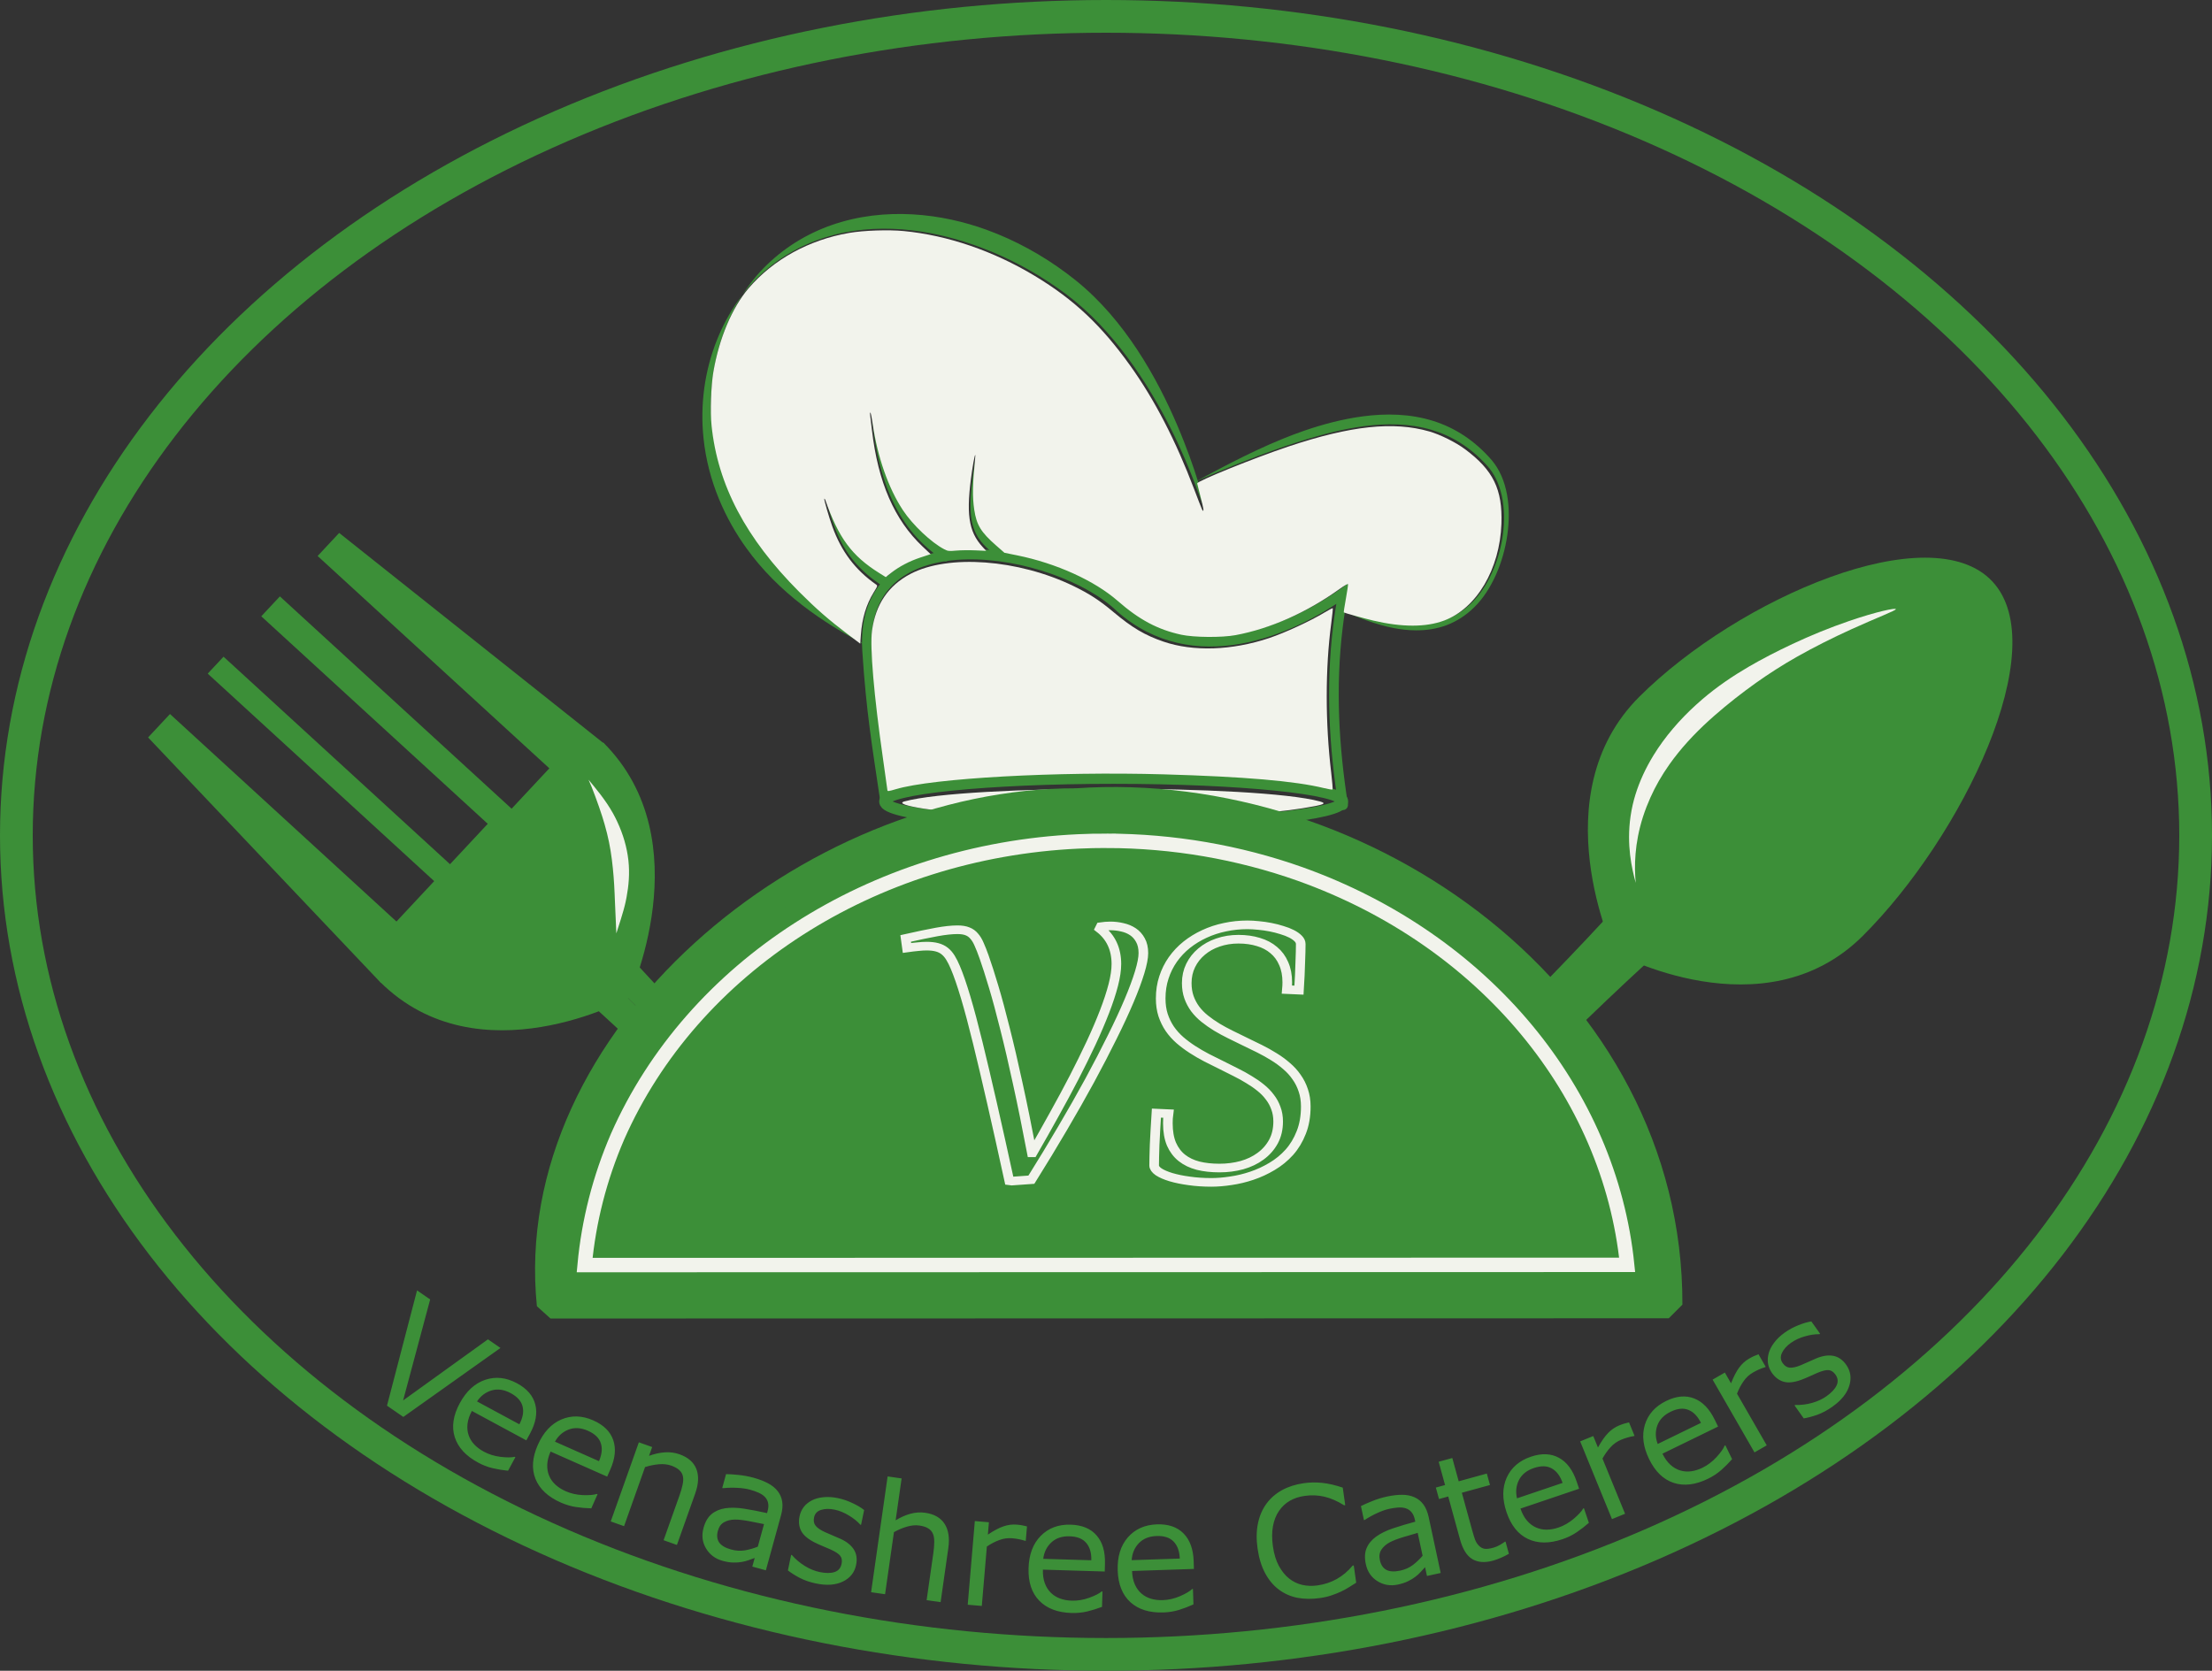 <?xml version="1.0" encoding="UTF-8" standalone="no"?>
<!-- Created with Inkscape (http://www.inkscape.org/) -->

<svg
   width="202.688mm"
   height="153.128mm"
   viewBox="0 0 202.688 153.128"
   version="1.1"
   id="svg1"
   xml:space="preserve"
   xmlns="http://www.w3.org/2000/svg"
   xmlns:svg="http://www.w3.org/2000/svg"><rect x="0" y="0" width="202.688" height="153.128" fill="#333333" stroke="none"/><defs
     id="defs1"><linearGradient
       id="swatch2"><stop
         style="stop-color:#b7e3c8;stop-opacity:1;"
         offset="0"
         id="stop2" /></linearGradient></defs><g
     id="layer3"
     transform="matrix(0.238,0.255,-0.296,0.295,177.296,6.348)"
     style="display:inline"><path
       id="rect11"
       style="display:inline;fill:#3c8f38;stroke-width:0.265"
       d="m 106.059,67.469 c 23.819,0 41.936,43.219 41.936,73.854 0,30.635 -42.995,42.298 -42.995,42.298 0,0 -42.995,-11.663 -42.995,-42.298 0,-30.635 20.234,-73.854 44.053,-73.854 z" /><path
       id="rect12"
       style="display:inline;fill:#3c8f38;stroke-width:0.204"
       d="m 102.559,174.065 8.262,-0.563 V 282.183 l -8.825,-6.345 c 1.581,-30.294 2.48,-71.479 0.563,-101.773 z m 16.524,0 -8.262,-0.563 V 282.183 l 8.825,-6.345 c -1.581,-30.294 -2.48,-71.479 -0.563,-101.773 z"
       transform="translate(-5.821)" /><path
       d="M 96.01,169.802 C 54.026,146.99 93.257,87.144 93.284,87.103"
       id="path20"
       style="fill:#3c8f38" /><path
       style="fill:#f2f3ec;fill-opacity:1;fill-rule:nonzero;stroke:none;stroke-width:0.693;stroke-opacity:1"
       d="m 96.01,169.802 c -3.303,-2.153 -7.622,-5.741 -10.955,-11.04 -0.89,-1.415 -1.614,-2.792 -2.23,-4.112 -1.161,-2.489 -2.037,-5.137 -2.631,-7.975 -0.877,-4.19 -1.081,-8.525 -0.845,-12.91 0.03,-0.554 0.066,-1.105 0.109,-1.654 0.305,-3.916 0.881,-7.934 1.625,-11.637 0.66,-3.283 1.534,-6.746 2.727,-10.386 1.372,-4.184 3.023,-8.418 4.94,-12.77 1.353,-3.072 2.617,-5.695 3.382,-7.314 0.46,-0.974 0.755,-1.615 0.943,-2.075 0.11,-0.269 0.174,-0.452 0.207,-0.578 0.019,-0.075 0.027,-0.128 0.028,-0.167 1.47e-4,-0.022 -0.002,-0.039 -0.006,-0.052 -0.002,-0.007 -0.005,-0.013 -0.008,-0.018 -0.002,-0.003 -0.004,-0.005 -0.005,-0.007 -0.007,-0.006 -0.008,-0.006 -0.008,-0.007 -0.009,-0.004 -0.011,-0.004 -0.014,-0.005 -0.006,-0.001 -0.012,-0.001 -0.02,-4.94e-4 -0.014,0.001 -0.03,0.006 -0.05,0.015 -0.035,0.016 -0.081,0.046 -0.141,0.095 -0.101,0.083 -0.242,0.221 -0.436,0.439 -0.32,0.361 -0.787,0.946 -1.412,1.815 -1.098,1.528 -2.635,3.869 -4.372,6.889 -2.377,4.133 -4.489,8.417 -6.236,12.532 -1.535,3.616 -2.861,7.118 -3.9,10.471 -1.195,3.855 -2.155,7.973 -2.541,12.316 -0.053,0.598 -0.097,1.202 -0.129,1.81 -0.26,4.805 0.151,9.701 1.511,14.371 0.922,3.167 2.233,6.068 3.899,8.677 0.882,1.38 1.939,2.765 3.179,4.113 4.565,4.962 9.934,7.629 13.39,9.163 z"
       id="path19" /></g><g
     id="g14"
     transform="matrix(-0.238,0.255,0.296,0.295,28.201,10.549)"><path
       id="path13"
       style="fill:#3c8f38;stroke-width:0.265"
       d="m 147.995,141.323 c 0,30.635 -42.995,42.298 -42.995,42.298 0,0 -42.995,-11.663 -42.995,-42.298" /><path
       id="path14"
       style="fill:#3c8f38;stroke-width:0.204"
       d="m 102.559,174.065 8.262,-0.563 0.134,90.723 -8.746,-5.359 c 1.581,-30.294 2.267,-54.507 0.349,-84.801 z m 16.524,0 -8.262,-0.563 -0.134,90.723 8.746,-5.359 c -1.581,-30.294 -2.267,-54.507 -0.349,-84.801 z"
       transform="translate(-5.821)" /><path
       d="m 80.271,67.594 -3.458,68.953 14.524,-0.004 3.457,-68.954 7.159,-0.003 -3.379,67.393 14.524,-0.004 3.379,-67.393 6.088,-0.001 -3.38,67.39 14.525,-0.005 3.378,-67.39 8.426,-0.003 2.506,74.081 -85.975,0.027 9.934,-74.085 z"
       style="fill:#3c8f38;stroke-width:0.889"
       id="path18" /><path
       d="M 71.664,144.537 C 75.921,160.41 83.862,165.123 95.127,172.01"
       id="path22"
       style="fill:#3c8f38" /><path
       style="fill:#f2f3ec;fill-opacity:1;fill-rule:nonzero;stroke:none;stroke-width:0.693;stroke-opacity:1"
       d="m 71.664,144.537 c 0.253,2.127 0.589,5.754 1.734,8.995 0.212,0.601 0.45,1.205 0.713,1.806 1.298,2.963 3.062,5.521 5.145,7.638 0.024,0.024 0.047,0.048 0.071,0.072 2.136,2.151 4.627,3.807 7.159,5.18 0.33,0.179 0.659,0.352 0.987,0.52 2.441,1.253 6.317,2.699 7.653,3.261 -1.119,-0.941 -4.117,-3.658 -6.187,-5.444 -0.27,-0.233 -0.541,-0.468 -0.812,-0.706 -2.157,-1.887 -4.009,-3.624 -5.92,-5.621 -4.1e-5,-4e-5 -0.062,-0.065 -0.062,-0.065 -1.857,-1.945 -3.487,-3.909 -5.173,-6.398 -0.337,-0.497 -0.661,-0.993 -0.979,-1.493 -1.526,-2.4 -3.667,-6.203 -4.329,-7.746 z"
       id="path21" /></g><g
     id="layer2"
     style="display:inline"
     transform="translate(-3.656,-71.936)"><g
       id="g13"
       transform="matrix(0.831,0,0,0.881,29.709,36.288)"><path
         style="display:inline;fill:none;fill-opacity:1;stroke:#3c8f38;stroke-width:1.064;stroke-linecap:round;stroke-linejoin:miter;stroke-dasharray:none;stroke-dashoffset:0;stroke-opacity:1"
         d="m 116.75,124.198 c -1.001,-6.039 -1.391,-12.177 -0.576,-18.51 0.15,-1.166 0.341,-2.339 0.576,-3.519 -5.845,3.923 -16.485,8.246 -24.592,1.48 -6.944,-6.347 -28.892,-9.891 -27.894,4.527 0.438,6.329 1.06,9.723 1.983,15.608"
         id="path4" /><path
         style="fill:#3c8f38;fill-opacity:1;fill-rule:nonzero;stroke:none;stroke-width:2;stroke-linecap:round;stroke-linejoin:miter;stroke-dasharray:none;stroke-dashoffset:0;stroke-opacity:1"
         d="m 100.825,88.23 c 1.963,-0.808 6.838,-2.699 11.561,-4.168 0.944,-0.294 1.897,-0.576 2.852,-0.841 2.216,-0.616 4.793,-1.233 7.424,-1.553 2.926,-0.355 5.948,-0.348 8.817,0.424 1.315,0.354 2.597,0.869 3.829,1.581 1.2,0.694 2.35,1.574 3.438,2.672 0.482,0.474 0.885,1.024 1.211,1.636 0.328,0.617 0.575,1.291 0.745,2.002 0.356,1.485 0.371,3.083 0.151,4.595 -0.002,0.012 -0.003,0.024 -0.005,0.036 -0.227,1.535 -0.713,3.131 -1.452,4.608 -0.709,1.418 -1.624,2.668 -2.685,3.598 -1.065,0.933 -2.19,1.559 -3.357,1.96 -1.293,0.444 -2.617,0.604 -3.901,0.611 -0.978,0.005 -1.927,-0.079 -2.788,-0.191 -0.581,-0.075 -1.164,-0.169 -1.746,-0.276 -2.156,-0.398 -4.234,-0.99 -5.232,-1.305 0.965,0.384 2.986,1.213 5.128,1.772 0.581,0.152 1.171,0.284 1.762,0.388 0.876,0.154 1.856,0.266 2.876,0.273 1.34,0.009 2.743,-0.162 4.119,-0.648 1.244,-0.44 2.433,-1.124 3.547,-2.125 1.12,-1.006 2.063,-2.331 2.789,-3.803 0.758,-1.536 1.259,-3.187 1.511,-4.775 0.002,-0.012 0.004,-0.025 0.006,-0.037 0.244,-1.56 0.28,-3.235 -0.04,-4.831 -0.154,-0.766 -0.389,-1.51 -0.72,-2.207 -0.329,-0.692 -0.751,-1.334 -1.277,-1.902 -1.116,-1.177 -2.31,-2.137 -3.572,-2.905 -1.296,-0.788 -2.65,-1.366 -4.044,-1.77 -3.039,-0.881 -6.224,-0.92 -9.251,-0.553 -2.723,0.331 -5.357,0.997 -7.586,1.698 -0.961,0.302 -1.914,0.633 -2.851,0.981 -4.696,1.748 -9.349,4.119 -11.259,5.054 z"
         id="path6"
         transform="matrix(0.844,0,0,0.871,15.493,13.669)" /><path
         style="fill:#3c8f38;fill-opacity:1;fill-rule:nonzero;stroke:none;stroke-width:2;stroke-linecap:round;stroke-linejoin:miter;stroke-dasharray:none;stroke-dashoffset:0;stroke-opacity:1"
         d="m 64.078,107.573 c -2.44,-1.513 -7.008,-4.832 -10.804,-9.402 -0.397,-0.478 -0.803,-0.99 -1.207,-1.535 -2.156,-2.906 -4.054,-6.482 -4.746,-10.734 -0.531,-3.259 -0.298,-6.65 0.791,-9.901 0.984,-2.936 2.623,-5.601 4.72,-7.63 2.172,-2.091 4.727,-3.571 7.512,-4.491 2.921,-0.965 5.986,-1.276 8.955,-1.116 2.931,0.158 5.692,0.77 8.115,1.598 0.407,0.139 0.813,0.287 1.215,0.442 3.107,1.198 6.03,2.851 8.638,4.827 2.768,2.097 4.995,4.67 6.747,7.168 1.937,2.762 3.376,5.551 4.396,7.795 0.566,1.244 1.03,2.382 1.403,3.342 0.771,1.986 1.243,3.542 1.473,4.418 0.237,0.9 0.223,1.063 0.205,1.068 -0.023,0.006 -0.102,-0.154 -0.43,-0.995 -0.327,-0.841 -0.921,-2.379 -1.778,-4.268 -0.422,-0.93 -0.952,-2.022 -1.589,-3.211 -1.15,-2.146 -2.738,-4.779 -4.761,-7.345 -1.835,-2.328 -4.07,-4.658 -6.721,-6.531 -2.546,-1.799 -5.348,-3.311 -8.285,-4.453 -0.381,-0.148 -0.764,-0.29 -1.148,-0.425 -2.284,-0.803 -4.862,-1.476 -7.614,-1.776 -2.783,-0.303 -5.693,-0.218 -8.531,0.472 -2.704,0.658 -5.293,1.854 -7.593,3.717 -2.232,1.799 -4.11,4.318 -5.343,7.237 -1.364,3.23 -1.859,6.74 -1.476,10.207 0.5,4.526 2.416,8.404 4.723,11.429 0.432,0.566 0.87,1.092 1.302,1.577 4.117,4.614 9.361,7.247 11.831,8.517 z"
         id="path7" /><path
         style="fill:#3c8f38;fill-opacity:1;fill-rule:nonzero;stroke:none;stroke-width:2;stroke-linecap:round;stroke-linejoin:miter;stroke-dasharray:none;stroke-dashoffset:0;stroke-opacity:1"
         d="m 66.846,101.269 c 0.042,-0.075 0.304,-0.288 0.246,-0.444 -0.09,-0.244 -0.832,-0.515 -1.285,-0.794 -0.41,-0.252 -0.915,-0.552 -1.366,-0.86 -0.223,-0.152 -0.459,-0.323 -0.698,-0.516 -0.361,-0.291 -0.803,-0.685 -1.257,-1.201 -0.553,-0.63 -1.045,-1.352 -1.513,-2.235 -0.599,-1.129 -1.073,-2.372 -1.33,-3.064 0.195,0.69 0.575,2.009 1.056,3.192 0.383,0.941 0.804,1.747 1.31,2.478 0.417,0.603 0.836,1.072 1.189,1.429 0.232,0.234 0.46,0.448 0.675,0.64 0.457,0.405 0.91,0.754 1.357,1.045 0.477,0.311 1.091,0.825 1.368,0.772 0.164,-0.031 0.205,-0.37 0.246,-0.444 z"
         id="path8" /><path
         style="fill:#3c8f38;fill-opacity:1;fill-rule:nonzero;stroke:none;stroke-width:2;stroke-linecap:round;stroke-linejoin:miter;stroke-dasharray:none;stroke-dashoffset:0;stroke-opacity:1"
         d="m 73.549,98.54 c -0.015,-0.114 0.044,-0.498 -0.074,-0.682 -0.157,-0.242 -0.516,-0.269 -0.958,-0.534 -0.523,-0.314 -1.289,-0.81 -2.111,-1.536 -0.987,-0.872 -1.847,-1.888 -2.581,-3.057 -0.02,-0.031 -0.039,-0.063 -0.059,-0.095 -0.773,-1.249 -1.482,-2.791 -2.05,-4.727 -0.554,-1.891 -0.826,-3.665 -0.962,-4.706 0.083,1.042 0.264,2.839 0.711,4.772 0.459,1.986 1.078,3.605 1.79,4.954 0.018,0.034 0.036,0.069 0.054,0.102 0.679,1.263 1.499,2.398 2.481,3.403 0.819,0.837 1.6,1.428 2.142,1.799 0.451,0.309 0.699,0.615 0.999,0.624 0.234,0.006 0.514,-0.262 0.617,-0.317 z"
         id="path9" /><path
         style="fill:#3c8f38;fill-opacity:1;fill-rule:nonzero;stroke:none;stroke-width:2;stroke-linecap:round;stroke-linejoin:miter;stroke-dasharray:none;stroke-dashoffset:0;stroke-opacity:1"
         d="m 79.948,98.691 c -0.043,-0.099 -0.12,-0.391 -0.249,-0.582 -0.163,-0.24 -0.405,-0.445 -0.675,-0.678 -0.018,-0.016 -0.036,-0.031 -0.055,-0.047 -0.282,-0.245 -0.584,-0.472 -0.906,-0.733 -0.169,-0.138 -0.352,-0.292 -0.525,-0.463 -0.076,-0.075 -0.16,-0.16 -0.247,-0.255 -0.194,-0.214 -0.406,-0.481 -0.593,-0.831 -0.164,-0.305 -0.309,-0.669 -0.422,-1.127 -0.111,-0.45 -0.184,-0.967 -0.22,-1.566 -0.095,-1.618 0.113,-3.603 0.273,-4.865 -0.226,1.227 -0.583,3.236 -0.656,4.867 -0.027,0.614 -0.016,1.164 0.04,1.662 0.057,0.509 0.159,0.943 0.3,1.329 0.162,0.446 0.368,0.803 0.574,1.091 0.09,0.126 0.18,0.238 0.262,0.334 0.189,0.219 0.382,0.412 0.562,0.576 0.334,0.304 0.672,0.556 0.987,0.752 -0.009,-0.006 0.072,0.045 0.063,0.039 0.306,0.19 0.583,0.356 0.856,0.435 0.22,0.063 0.521,0.049 0.628,0.061 z"
         id="path10" /><ellipse
         style="fill:none;fill-opacity:1;stroke:#3c8f38;stroke-width:1.193;stroke-linecap:round;stroke-linejoin:miter;stroke-dasharray:none;stroke-dashoffset:0;stroke-opacity:1"
         id="path12"
         cx="91.448"
         cy="123.84"
         rx="25.26"
         ry="2.43" /><path
         style="fill:#f2f3ec;fill-opacity:1;stroke-width:1.414"
         d="m 309.19,472.99 c -22.984,-1.446 -41.083,-4.305 -35.987,-5.685 24.488,-6.628 138.768,-6.636 163.528,-0.012 3.08,0.824 1.797,1.335 -6.811,2.71 -25.263,4.035 -81.837,5.435 -120.731,2.987 z"
         id="path2"
         transform="matrix(0.28,0,0,0.265,-8.12,0)" /><path
         style="fill:#f2f3ec;fill-opacity:1;stroke-width:0.5"
         d="m 266.5,462.936 c 0,-0.173 -0.798,-5.854 -1.772,-12.625 -3.529,-24.511 -5.166,-43.533 -4.3,-49.97 1.396,-10.372 6.385,-17.742 15.118,-22.331 14.844,-7.8 42.493,-5.761 64.204,4.734 6.287,3.039 10.339,5.667 15.81,10.254 7.265,6.091 12.341,9.083 19.623,11.567 11.763,4.012 26.931,3.512 41.616,-1.372 6.227,-2.071 16.458,-6.785 21.926,-10.103 1.637,-0.993 3.054,-1.727 3.15,-1.631 0.096,0.096 -0.168,2.732 -0.586,5.857 -2.376,17.748 -2.378,39.14 -0.006,58.877 0.409,3.407 0.641,6.298 0.514,6.425 -0.127,0.127 -1.652,-0.117 -3.389,-0.543 -11.311,-2.77 -31.511,-4.499 -63.033,-5.395 -42.219,-1.2 -90.956,1.49 -105.552,5.824 -2.77,0.823 -3.323,0.894 -3.323,0.43 z"
         id="path5"
         transform="matrix(0.28,0,0,0.265,-8.12,0)" /><path
         style="fill:#f2f3ec;fill-opacity:1;stroke-width:0.354"
         d="m 250.846,401.646 c -7.394,-5.576 -12.416,-9.947 -19.102,-16.624 -20.987,-20.959 -32.057,-41.886 -34.491,-65.203 -0.568,-5.443 -0.231,-15.589 0.7,-21.067 2.231,-13.129 7.371,-25.308 13.882,-32.893 9.685,-11.283 23.69,-18.976 39.541,-21.72 5.68,-0.983 15.529,-1.321 21.567,-0.74 17.284,1.663 35.325,7.821 51.619,17.62 15.372,9.244 26.165,19.361 37.529,35.179 9.619,13.389 17.902,29.351 25.266,48.693 3.18,8.353 3.396,8.844 3.569,8.11 0.108,-0.46 -0.328,-2.349 -2.428,-10.52 -0.222,-0.865 22.422,-10.003 35.943,-14.504 24.561,-8.177 41.374,-9.963 55.508,-5.896 4.28,1.231 10.341,4.234 13.984,6.929 11.156,8.252 14.838,15.765 14.364,29.315 -0.622,17.812 -9.774,33.218 -22.562,37.981 -7.136,2.658 -16.598,2.659 -27.883,0.005 -3.577,-0.841 -11.348,-2.984 -11.625,-3.205 -0.074,-0.059 0.298,-2.497 0.827,-5.417 0.529,-2.92 0.905,-5.48 0.836,-5.689 -0.07,-0.208 -1.555,0.642 -3.302,1.891 -12.96,9.264 -27.295,15.606 -41.008,18.141 -5.406,0.999 -16.375,0.912 -21.372,-0.169 -9.215,-1.995 -16.553,-5.887 -24.994,-13.256 -9.118,-7.961 -24.22,-14.786 -39.589,-17.892 l -5.037,-1.018 -3.293,-2.878 c -5.963,-5.211 -7.693,-8.028 -8.591,-13.984 -0.762,-5.053 -0.678,-10.054 0.338,-20.142 0.34,-3.38 -0.46,-0.194 -1.198,4.773 -2.489,16.734 -1.505,23.814 4.165,29.967 l 1.388,1.506 -4.293,-0.194 c -2.361,-0.106 -5.725,-0.065 -7.475,0.093 -2.923,0.263 -3.308,0.221 -4.722,-0.509 -5.121,-2.645 -12.46,-9.558 -16.305,-15.359 -5.695,-8.593 -10.017,-20.892 -11.908,-33.889 -0.325,-2.236 -0.719,-4.211 -0.875,-4.389 -0.156,-0.178 -0.212,0.22 -0.126,0.884 0.086,0.664 0.408,3.355 0.715,5.98 2.386,20.419 8.859,35.257 19.922,45.671 l 3.193,3.006 -4.023,1.323 c -4.344,1.429 -8.346,3.528 -11.596,6.081 l -2.048,1.609 -2.611,-1.627 c -10.742,-6.695 -15.955,-13.736 -21.193,-28.625 -0.13,-0.368 -0.311,-0.593 -0.404,-0.5 -0.201,0.201 1.821,7.169 3.145,10.835 3.545,9.817 8.995,17.044 17.172,22.772 0.744,0.521 0.74,0.534 -0.859,3.128 -2.938,4.765 -4.587,10.209 -5.056,16.687 l -0.251,3.462 z"
         id="path11"
         transform="matrix(0.28,0,0,0.265,-8.12,0)" /></g><path
       id="path3"
       style="display:inline;fill:#3c8f38;fill-opacity:1;stroke:#3c8f38;stroke-width:2.506;stroke-linecap:butt;stroke-linejoin:miter;stroke-miterlimit:0;stroke-dasharray:none;stroke-dashoffset:7.518;stroke-opacity:1;paint-order:markers stroke fill"
       d="m 102.282,145.438 c -24.332,-0.065 -50.653,21.654 -48.184,46.09 34.155,-0.007 68.31,-0.014 102.466,-0.021 0.085,-27.993 -27.854,-47.92 -54.281,-46.069 z" /><path
       id="path23"
       style="display:inline;fill:none;fill-opacity:1;stroke:#f2f3ec;stroke-width:1.5;stroke-linejoin:miter;stroke-dasharray:none;stroke-dashoffset:0;stroke-opacity:1"
       d="m 105.061,152.4 c 6.884,0.013 13.702,1.182 20.094,3.449 19.278,6.885 32.21,22.78 34.027,40.666 l -108.43,0.023 c 0.424,-4.562 1.568,-9.061 3.422,-13.357 l 0.006,-0.012 c 0.002,-0.005 0.004,-0.011 0.006,-0.016 7.761,-17.572 26.406,-29.695 47.924,-30.689 0.98,-0.045 1.965,-0.066 2.951,-0.065 z"
       transform="matrix(0.881,0,0,0.881,12.514,14.733)" /><path
       style="font-size:42.43px;font-family:Gabriola;-inkscape-font-specification:Gabriola;fill:#3c8f38;stroke:#f2f3ec;stroke-width:0.835;stroke-linecap:round"
       d="m 88.846,168.547 q 0.383,1.212 0.839,2.921 0.456,1.699 0.974,4.019 0.528,2.31 1.108,5.293 0.59,2.983 1.233,6.754 h 0.062 q 0.963,-1.865 1.875,-3.709 0.922,-1.844 1.73,-3.584 0.808,-1.751 1.481,-3.356 0.673,-1.616 1.16,-3.025 0.487,-1.409 0.756,-2.569 0.269,-1.171 0.269,-2.03 0,-2.186 -1.44,-3.429 l 0.083,-0.186 q 0.197,-0.031 0.404,-0.052 0.207,-0.021 0.425,-0.021 0.528,0 1.036,0.135 0.518,0.124 0.922,0.425 0.404,0.3 0.653,0.808 0.259,0.508 0.259,1.264 0,0.673 -0.321,1.854 -0.321,1.181 -0.922,2.766 -0.601,1.585 -1.471,3.532 -0.86,1.947 -1.937,4.164 -1.077,2.206 -2.362,4.641 -1.274,2.424 -2.704,4.972 l -1.699,0.135 -0.218,-0.031 q -1.606,-8.215 -2.735,-13.353 -1.129,-5.148 -1.947,-7.293 -0.207,-0.549 -0.425,-0.943 -0.218,-0.394 -0.497,-0.642 -0.28,-0.249 -0.663,-0.363 -0.373,-0.114 -0.912,-0.114 -0.342,0 -0.756,0.052 -0.414,0.041 -0.943,0.124 l -0.114,-0.922 q 1.606,-0.404 2.683,-0.622 1.077,-0.218 1.813,-0.218 0.528,0 0.87,0.155 0.342,0.145 0.58,0.466 0.249,0.311 0.435,0.808 0.197,0.487 0.414,1.171 z m 16.005,15.197 q -0.031,0.249 -0.041,0.477 -0.01,0.228 -0.01,0.456 0,1.181 0.311,2.01 0.321,0.818 0.901,1.336 0.59,0.518 1.409,0.756 0.829,0.228 1.854,0.228 1.026,0 1.947,-0.28 0.922,-0.29 1.616,-0.86 0.704,-0.57 1.119,-1.409 0.414,-0.849 0.414,-1.958 0,-0.704 -0.197,-1.285 -0.186,-0.59 -0.528,-1.077 -0.331,-0.497 -0.798,-0.912 -0.456,-0.414 -1.005,-0.777 -0.539,-0.373 -1.139,-0.704 -0.601,-0.342 -1.222,-0.684 -0.653,-0.352 -1.305,-0.725 -0.642,-0.373 -1.233,-0.798 -0.59,-0.425 -1.098,-0.912 -0.508,-0.497 -0.881,-1.098 -0.363,-0.601 -0.58,-1.326 -0.207,-0.725 -0.207,-1.606 0,-1.098 0.28,-2.041 0.28,-0.953 0.777,-1.74 0.508,-0.798 1.202,-1.419 0.704,-0.622 1.533,-1.046 0.839,-0.435 1.782,-0.653 0.953,-0.228 1.947,-0.228 0.456,0 0.974,0.062 0.518,0.052 1.036,0.166 0.518,0.114 0.984,0.28 0.477,0.155 0.839,0.363 0.363,0.207 0.58,0.456 0.218,0.249 0.218,0.528 0,0.3 -0.01,0.756 -0.01,0.445 -0.031,1.026 -0.01,0.57 -0.041,1.253 -0.031,0.673 -0.072,1.43 l -1.046,-0.052 q 0.031,-0.373 0.031,-0.715 0,-1.026 -0.311,-1.802 -0.3,-0.787 -0.86,-1.305 -0.549,-0.528 -1.336,-0.787 -0.777,-0.269 -1.73,-0.269 -0.953,0 -1.782,0.321 -0.818,0.311 -1.419,0.881 -0.601,0.559 -0.943,1.336 -0.342,0.777 -0.342,1.709 0,0.756 0.197,1.378 0.197,0.611 0.539,1.129 0.352,0.518 0.829,0.943 0.477,0.425 1.036,0.808 0.559,0.373 1.181,0.715 0.622,0.342 1.253,0.684 0.653,0.342 1.295,0.704 0.653,0.363 1.243,0.777 0.59,0.404 1.088,0.891 0.508,0.477 0.87,1.067 0.373,0.58 0.58,1.285 0.218,0.704 0.218,1.564 0,1.419 -0.394,2.517 -0.383,1.098 -1.036,1.916 -0.653,0.808 -1.502,1.367 -0.839,0.559 -1.751,0.901 -0.912,0.342 -1.823,0.487 -0.912,0.155 -1.689,0.155 -1.026,0 -1.927,-0.145 -0.901,-0.135 -1.585,-0.363 -0.673,-0.228 -1.067,-0.518 -0.383,-0.3 -0.383,-0.611 0,-0.694 0.041,-1.989 0.052,-1.295 0.155,-3.077 z"
       id="text3"
       transform="scale(1.056,0.947)"
       aria-label="VS" /><ellipse
       style="display:inline;fill:none;fill-opacity:1;stroke:#3c8f38;stroke-width:3;stroke-dasharray:none;stroke-opacity:1"
       id="path1"
       cx="105"
       cy="148.5"
       rx="99.844"
       ry="75.064" /><path
       style="font-size:14.111px;line-height:0;fill:#3c8f38;stroke-width:1.5"
       d="m 49.514,215.68 -8.901,6.322 -1.497,-1.033 2.754,-10.565 1.202,0.83 -2.479,9.256 7.775,-5.601 z m 2.37,8.468 -4.989,-2.695 q -0.337,0.624 -0.401,1.193 -0.061,0.562 0.106,1.036 0.158,0.461 0.51,0.839 0.358,0.381 0.879,0.663 0.691,0.373 1.536,0.477 0.854,0.101 1.295,-0.005 l 0.061,0.033 -0.671,1.243 q -0.707,-0.069 -1.395,-0.229 -0.689,-0.16 -1.349,-0.517 -1.685,-0.91 -2.14,-2.33 -0.451,-1.426 0.456,-3.106 0.897,-1.661 2.328,-2.149 1.437,-0.485 2.916,0.314 1.37,0.74 1.678,1.94 0.313,1.203 -0.482,2.676 z m -0.638,-1.472 q 0.479,-0.901 0.295,-1.634 -0.177,-0.73 -1.087,-1.221 -0.915,-0.494 -1.752,-0.25 -0.831,0.248 -1.336,1.009 z m 8.045,4.796 -5.184,-2.297 q -0.288,0.649 -0.307,1.22 -0.017,0.565 0.186,1.025 0.194,0.448 0.574,0.797 0.387,0.352 0.928,0.592 0.718,0.318 1.568,0.356 0.859,0.034 1.291,-0.106 l 0.063,0.028 -0.572,1.291 q -0.71,-0.013 -1.409,-0.12 -0.699,-0.106 -1.386,-0.411 -1.751,-0.776 -2.315,-2.156 -0.561,-1.387 0.212,-3.132 0.765,-1.726 2.153,-2.324 1.394,-0.595 2.931,0.086 1.424,0.631 1.824,1.803 0.406,1.175 -0.272,2.706 z m -0.751,-1.418 q 0.407,-0.935 0.167,-1.652 -0.234,-0.714 -1.179,-1.133 -0.951,-0.422 -1.767,-0.112 -0.809,0.312 -1.253,1.11 z m 7.143,7.68 -1.221,-0.434 1.467,-4.129 q 0.178,-0.5 0.274,-0.956 0.098,-0.462 0.03,-0.764 -0.065,-0.33 -0.325,-0.569 -0.257,-0.245 -0.744,-0.418 -0.5,-0.178 -1.133,-0.125 -0.633,0.053 -1.269,0.259 l -1.923,5.415 -1.221,-0.434 2.576,-7.252 1.221,0.434 -0.286,0.805 q 0.74,-0.271 1.445,-0.32 0.705,-0.049 1.348,0.179 1.175,0.417 1.541,1.344 0.365,0.927 -0.107,2.258 z m 8.151,2.325 -1.242,-0.342 0.218,-0.79 q -0.197,0.067 -0.54,0.194 -0.334,0.122 -0.633,0.169 -0.354,0.067 -0.787,0.055 -0.434,-0.005 -0.979,-0.155 -1.003,-0.276 -1.518,-1.133 -0.515,-0.856 -0.231,-1.886 0.232,-0.844 0.734,-1.263 0.51,-0.424 1.263,-0.538 0.76,-0.112 1.739,0.043 0.979,0.155 2.083,0.402 l 0.053,-0.193 q 0.117,-0.425 0.041,-0.746 -0.069,-0.319 -0.304,-0.556 -0.224,-0.226 -0.581,-0.382 -0.357,-0.156 -0.763,-0.267 -0.492,-0.135 -1.133,-0.169 -0.639,-0.04 -1.351,0.028 l -0.066,-0.018 0.349,-1.269 q 0.393,9.9e-4 1.117,0.072 0.724,0.071 1.395,0.256 0.784,0.216 1.325,0.508 0.55,0.287 0.889,0.717 0.334,0.421 0.42,0.966 0.086,0.545 -0.112,1.263 z m -0.739,-2.169 0.569,-2.066 q -0.58,-0.124 -1.376,-0.272 -0.789,-0.146 -1.275,-0.144 -0.58,0.005 -1.002,0.239 -0.42,0.227 -0.575,0.792 -0.176,0.638 0.12,1.069 0.297,0.425 1.088,0.643 0.658,0.181 1.272,0.079 0.616,-0.109 1.18,-0.34 z m 9.005,1.683 q -0.215,1.032 -1.209,1.515 -0.988,0.484 -2.465,0.177 -0.836,-0.174 -1.497,-0.516 -0.653,-0.347 -1.076,-0.681 l 0.296,-1.423 0.067,0.014 q 0.506,0.577 1.185,1 0.68,0.416 1.355,0.557 0.836,0.174 1.365,0.003 0.528,-0.172 0.649,-0.752 0.093,-0.445 -0.116,-0.728 -0.209,-0.283 -0.903,-0.596 -0.257,-0.117 -0.679,-0.289 -0.415,-0.171 -0.753,-0.34 -0.937,-0.47 -1.25,-1.063 -0.305,-0.598 -0.15,-1.34 0.097,-0.465 0.371,-0.838 0.281,-0.371 0.74,-0.613 0.444,-0.238 1.062,-0.3 0.626,-0.067 1.348,0.084 0.675,0.14 1.327,0.452 0.661,0.307 1.071,0.638 l -0.282,1.356 -0.067,-0.014 q -0.411,-0.459 -1.055,-0.846 -0.643,-0.394 -1.311,-0.533 -0.695,-0.145 -1.23,0.025 -0.534,0.163 -0.643,0.69 -0.097,0.465 0.144,0.762 0.234,0.295 0.837,0.576 0.334,0.154 0.749,0.325 0.422,0.172 0.698,0.3 0.842,0.386 1.218,0.978 0.375,0.599 0.204,1.422 z m 7.746,3.403 -1.282,-0.183 0.619,-4.338 q 0.075,-0.525 0.079,-0.991 0.005,-0.473 -0.122,-0.755 -0.13,-0.311 -0.431,-0.493 -0.3,-0.189 -0.812,-0.262 -0.525,-0.075 -1.135,0.102 -0.61,0.177 -1.193,0.505 l -0.812,5.689 -1.282,-0.183 1.515,-10.613 1.282,0.183 -0.548,3.84 q 0.671,-0.412 1.352,-0.6 0.681,-0.188 1.356,-0.092 1.235,0.176 1.776,1.012 0.542,0.836 0.342,2.234 z m 7.801,-5.617 -0.069,-0.006 q -0.283,-0.093 -0.555,-0.144 -0.265,-0.057 -0.636,-0.088 -0.597,-0.051 -1.176,0.17 -0.578,0.214 -1.129,0.589 l -0.462,5.444 -1.291,-0.11 0.651,-7.669 1.291,0.11 -0.096,1.133 q 0.821,-0.553 1.427,-0.757 0.613,-0.211 1.224,-0.159 0.336,0.029 0.486,0.062 0.15,0.027 0.448,0.1 z m 7.239,2.809 -5.668,-0.171 q -0.021,0.709 0.176,1.246 0.198,0.53 0.559,0.879 0.348,0.341 0.832,0.521 0.491,0.18 1.083,0.198 0.785,0.024 1.586,-0.262 0.808,-0.293 1.155,-0.586 l 0.069,0.002 -0.043,1.412 q -0.663,0.256 -1.35,0.421 -0.687,0.165 -1.438,0.143 -1.915,-0.058 -2.958,-1.123 -1.043,-1.072 -0.986,-2.98 0.057,-1.887 1.116,-2.965 1.066,-1.078 2.747,-1.027 1.556,0.047 2.369,0.981 0.82,0.935 0.769,2.608 z m -1.23,-1.03 q 0.024,-1.019 -0.469,-1.593 -0.486,-0.573 -1.519,-0.604 -1.04,-0.031 -1.678,0.563 -0.631,0.594 -0.741,1.501 z m 9.399,0.794 -5.667,0.189 q 0.024,0.709 0.255,1.232 0.231,0.516 0.614,0.841 0.369,0.319 0.864,0.468 0.501,0.149 1.094,0.129 0.785,-0.026 1.567,-0.362 0.788,-0.343 1.116,-0.658 l 0.069,-0.002 0.047,1.412 q -0.645,0.297 -1.321,0.506 -0.676,0.209 -1.426,0.234 -1.914,0.064 -3.023,-0.934 -1.109,-1.004 -1.172,-2.912 -0.063,-1.887 0.926,-3.03 0.996,-1.143 2.676,-1.199 1.556,-0.052 2.427,0.829 0.877,0.881 0.933,2.554 z m -1.293,-0.95 q -0.041,-1.019 -0.569,-1.56 -0.521,-0.541 -1.554,-0.507 -1.04,0.035 -1.639,0.668 -0.593,0.633 -0.645,1.545 z m 16.164,2.211 q -0.352,0.217 -0.639,0.403 -0.28,0.186 -0.749,0.412 -0.398,0.188 -0.877,0.347 -0.471,0.164 -1.058,0.247 -1.105,0.156 -2.056,-0.022 -0.945,-0.187 -1.707,-0.754 -0.747,-0.556 -1.256,-1.5 -0.51,-0.951 -0.697,-2.274 -0.177,-1.255 0.037,-2.295 0.215,-1.039 0.787,-1.816 0.555,-0.753 1.42,-1.231 0.872,-0.478 1.991,-0.636 0.819,-0.116 1.659,-0.033 0.847,0.082 1.913,0.439 l 0.227,1.603 -0.102,0.015 q -0.938,-0.584 -1.809,-0.788 -0.871,-0.204 -1.812,-0.071 -0.771,0.109 -1.356,0.449 -0.579,0.332 -0.989,0.926 -0.398,0.578 -0.554,1.4 -0.149,0.814 -0.005,1.838 0.151,1.071 0.547,1.802 0.402,0.729 0.928,1.149 0.549,0.437 1.218,0.593 0.675,0.148 1.385,0.048 0.976,-0.138 1.781,-0.593 0.806,-0.455 1.455,-1.229 l 0.096,-0.013 z m 7.743,-0.889 -1.26,0.271 -0.172,-0.802 q -0.144,0.151 -0.388,0.422 -0.239,0.263 -0.483,0.442 -0.283,0.223 -0.672,0.412 -0.388,0.196 -0.94,0.315 -1.017,0.219 -1.869,-0.303 -0.852,-0.521 -1.077,-1.566 -0.184,-0.855 0.067,-1.459 0.256,-0.612 0.871,-1.061 0.622,-0.451 1.562,-0.766 0.94,-0.315 2.033,-0.607 l -0.042,-0.195 q -0.093,-0.431 -0.309,-0.681 -0.209,-0.251 -0.527,-0.352 -0.303,-0.097 -0.692,-0.07 -0.389,0.027 -0.8,0.116 -0.498,0.107 -1.082,0.374 -0.585,0.26 -1.185,0.65 l -0.067,0.015 -0.277,-1.287 q 0.349,-0.181 1.023,-0.453 0.674,-0.272 1.355,-0.418 0.795,-0.171 1.41,-0.162 0.62,4.4e-4 1.12,0.224 0.491,0.219 0.819,0.662 0.328,0.444 0.485,1.171 z m -1.658,-1.581 -0.451,-2.095 q -0.572,0.158 -1.346,0.395 -0.767,0.235 -1.197,0.462 -0.512,0.272 -0.778,0.675 -0.267,0.396 -0.144,0.968 0.139,0.647 0.601,0.893 0.46,0.239 1.262,0.067 0.667,-0.143 1.164,-0.518 0.496,-0.382 0.889,-0.847 z m 7.907,-0.178 q -0.327,0.19 -0.729,0.365 -0.395,0.173 -0.721,0.262 -1.136,0.312 -1.895,-0.136 -0.759,-0.449 -1.13,-1.797 l -1.085,-3.946 -0.844,0.232 -0.289,-1.05 0.844,-0.232 -0.586,-2.133 1.249,-0.343 0.586,2.133 2.578,-0.709 0.289,1.05 -2.578,0.709 0.93,3.382 q 0.161,0.585 0.279,0.91 0.116,0.318 0.354,0.56 0.219,0.226 0.506,0.282 0.292,0.048 0.817,-0.096 0.306,-0.084 0.614,-0.262 0.307,-0.184 0.436,-0.284 l 0.066,-0.018 z m 6.432,-5.961 -5.372,1.817 q 0.227,0.672 0.6,1.106 0.37,0.428 0.831,0.628 0.445,0.198 0.962,0.198 0.523,-0.002 1.084,-0.192 0.744,-0.252 1.395,-0.799 0.656,-0.556 0.878,-0.952 l 0.065,-0.022 0.453,1.338 q -0.532,0.471 -1.118,0.866 -0.587,0.395 -1.298,0.635 -1.814,0.614 -3.164,-0.021 -1.352,-0.641 -1.963,-2.449 -0.605,-1.788 0.012,-3.168 0.624,-1.382 2.216,-1.921 1.475,-0.499 2.563,0.093 1.094,0.59 1.631,2.176 z m -1.512,-0.536 q -0.333,-0.964 -0.995,-1.329 -0.655,-0.367 -1.634,-0.036 -0.986,0.333 -1.376,1.113 -0.384,0.777 -0.171,1.665 z m 6.591,-4.317 -0.064,0.026 q -0.294,0.046 -0.559,0.125 -0.262,0.07 -0.606,0.211 -0.555,0.227 -0.97,0.687 -0.417,0.454 -0.737,1.038 l 2.069,5.057 -1.199,0.49 -2.914,-7.123 1.199,-0.49 0.43,1.052 q 0.479,-0.866 0.925,-1.324 0.449,-0.467 1.017,-0.699 0.312,-0.128 0.461,-0.166 0.146,-0.045 0.444,-0.115 z m 7.657,-0.846 -5.097,2.485 q 0.311,0.638 0.735,1.021 0.421,0.377 0.904,0.518 0.467,0.14 0.979,0.075 0.518,-0.069 1.051,-0.328 0.706,-0.344 1.282,-0.97 0.58,-0.635 0.75,-1.056 l 0.062,-0.03 0.619,1.27 q -0.468,0.535 -0.999,1.001 -0.532,0.466 -1.207,0.795 -1.722,0.839 -3.141,0.381 -1.422,-0.464 -2.258,-2.18 -0.827,-1.697 -0.39,-3.144 0.443,-1.45 1.954,-2.187 1.4,-0.682 2.554,-0.233 1.16,0.446 1.894,1.951 z m -1.568,-0.339 q -0.453,-0.914 -1.156,-1.192 -0.697,-0.281 -1.626,0.172 -0.935,0.456 -1.224,1.279 -0.283,0.82 0.042,1.674 z m 5.933,-5.136 -0.06,0.034 q -0.285,0.085 -0.538,0.198 -0.25,0.104 -0.573,0.29 -0.52,0.299 -0.869,0.81 -0.353,0.505 -0.591,1.127 l 2.725,4.736 -1.123,0.646 -3.838,-6.671 1.123,-0.646 0.567,0.985 q 0.36,-0.922 0.74,-1.435 0.383,-0.522 0.915,-0.828 0.293,-0.168 0.434,-0.226 0.138,-0.064 0.425,-0.173 z m 7.372,-0.191 q 0.61,0.86 0.287,1.917 -0.317,1.053 -1.548,1.926 -0.697,0.494 -1.397,0.746 -0.698,0.242 -1.231,0.325 l -0.841,-1.186 0.056,-0.04 q 0.767,0.022 1.539,-0.188 0.768,-0.216 1.33,-0.614 0.697,-0.494 0.931,-0.998 0.234,-0.504 -0.109,-0.987 -0.263,-0.371 -0.612,-0.41 -0.349,-0.04 -1.052,0.256 -0.261,0.109 -0.674,0.301 -0.407,0.188 -0.761,0.32 -0.982,0.367 -1.629,0.193 -0.646,-0.184 -1.084,-0.802 -0.275,-0.388 -0.361,-0.842 -0.08,-0.458 0.054,-0.959 0.127,-0.487 0.503,-0.982 0.377,-0.504 0.978,-0.931 0.562,-0.399 1.235,-0.665 0.674,-0.276 1.196,-0.35 l 0.802,1.129 -0.056,0.04 q -0.616,-0.011 -1.338,0.198 -0.726,0.203 -1.283,0.598 -0.579,0.411 -0.818,0.919 -0.243,0.502 0.068,0.941 0.275,0.388 0.656,0.413 0.376,0.029 0.991,-0.222 0.34,-0.14 0.748,-0.328 0.413,-0.192 0.695,-0.307 0.856,-0.354 1.546,-0.227 0.694,0.133 1.181,0.818 z"
       id="text24"
       transform="translate(0,-20.2)"
       aria-label="Veenashree Caterers" /><path
       d="m 36.007,218.592 c 1.254,0.995 2.543,1.965 3.867,2.907 3.593,2.341 7.404,4.486 11.404,6.419 4,1.932 8.178,3.648 12.503,5.133 4.325,1.485 8.785,2.736 13.348,3.743 4.562,1.007 9.214,1.768 13.92,2.276 4.706,0.509 9.454,0.764 14.209,0.764 4.755,-8e-5 9.503,-0.255 14.209,-0.764 4.706,-0.509 9.358,-1.269 13.92,-2.276 4.562,-1.007 9.023,-2.258 13.348,-3.743 4.325,-1.485 8.503,-3.2 12.503,-5.133 4,-1.933 7.811,-4.078 11.404,-6.419 1.324,-0.942 2.614,-1.912 3.867,-2.907"
       style="display:none;fill:none;stroke:#3c8f38;stroke-width:3"
       id="path24" /></g></svg>
